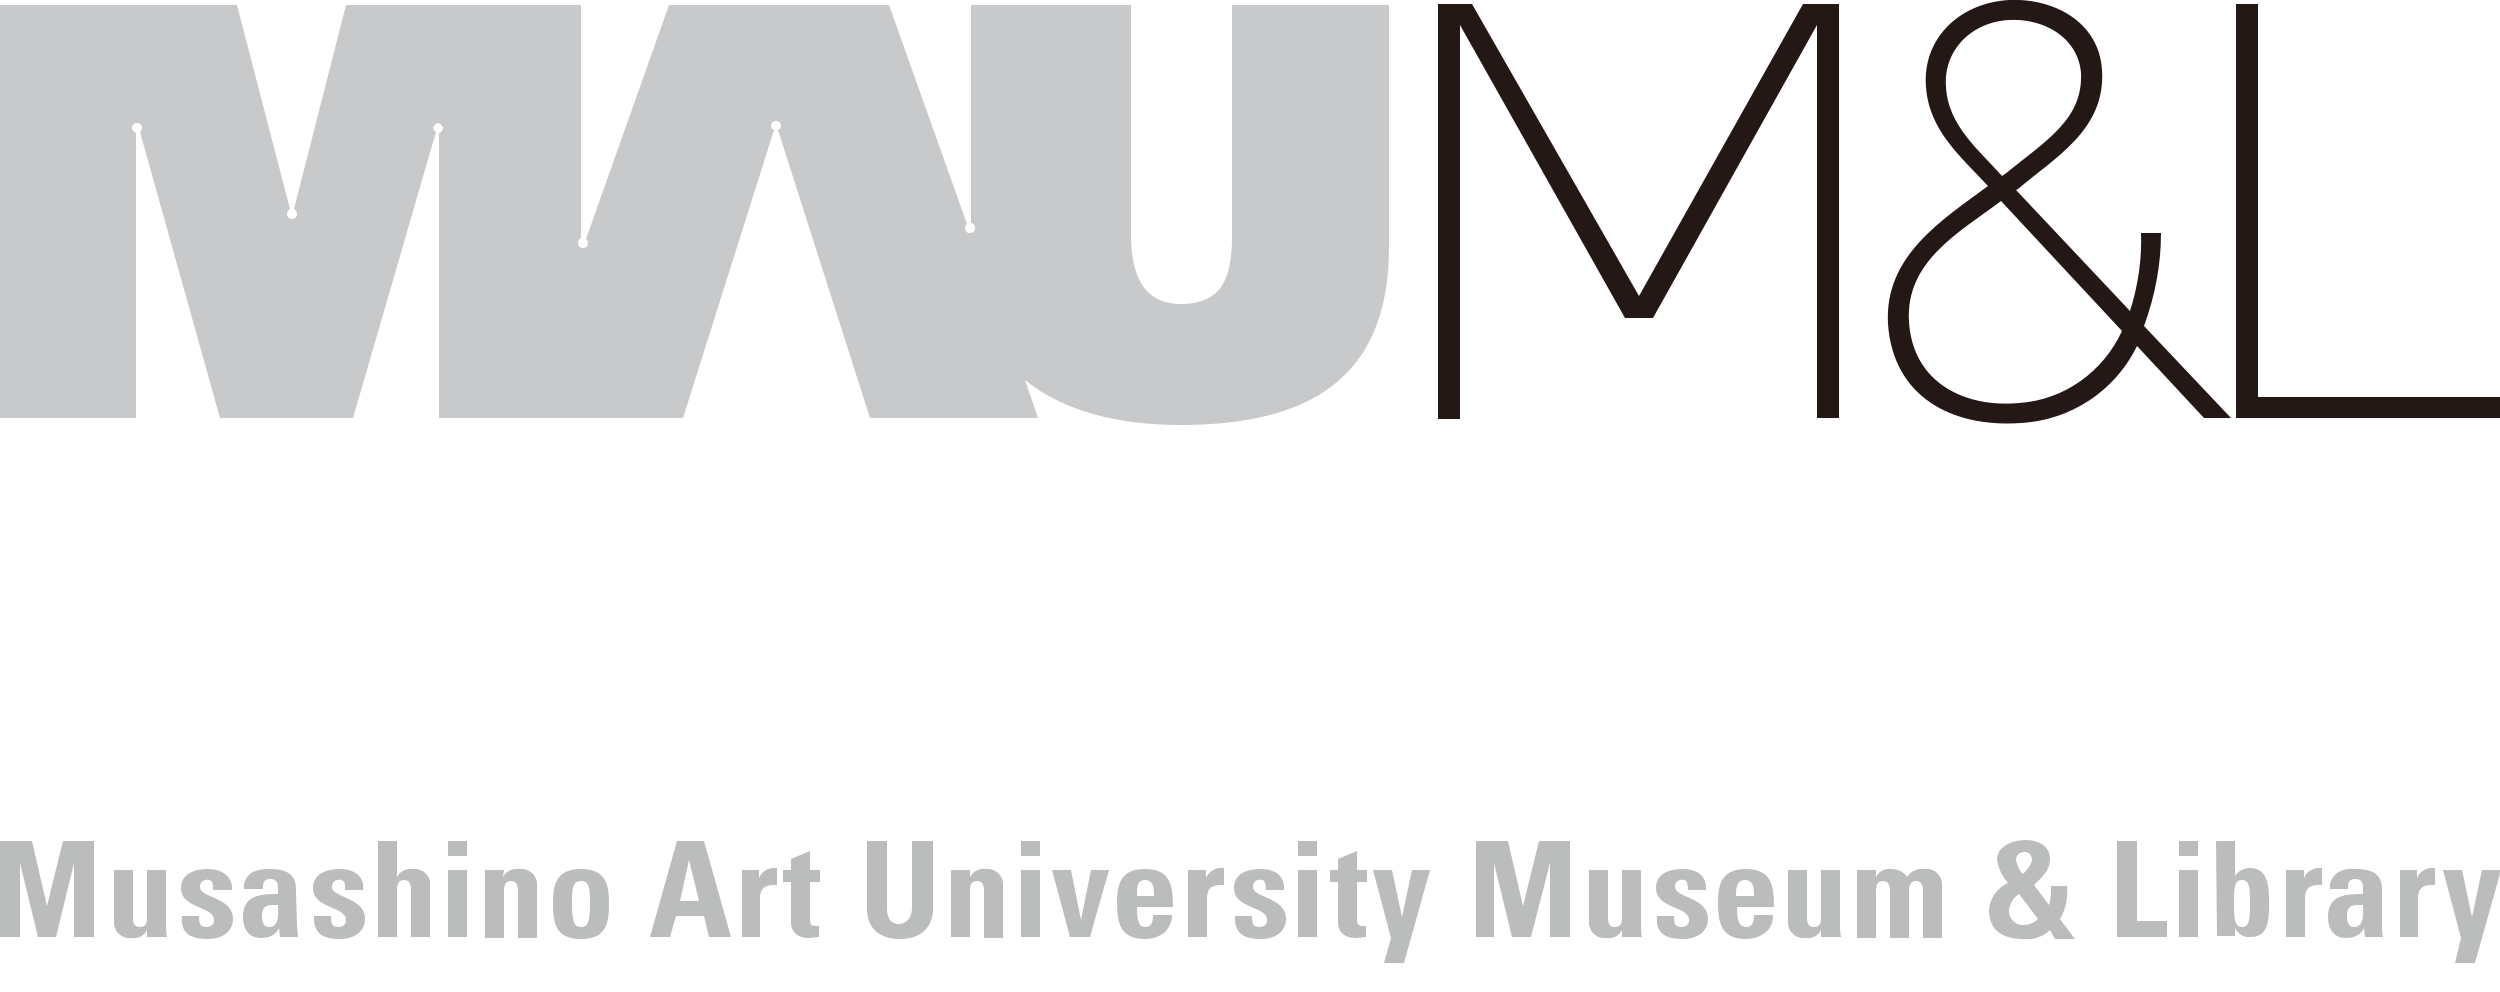 <?xml version="1.0" encoding="utf-8"?>
<!-- Generator: Adobe Illustrator 22.1.0, SVG Export Plug-In . SVG Version: 6.00 Build 0)  -->
<svg version="1.1" id="レイヤー_1" xmlns="http://www.w3.org/2000/svg" xmlns:xlink="http://www.w3.org/1999/xlink" x="0px"
	 y="0px" viewBox="0 0 250 99.2" style="enable-background:new 0 0 250 99.2;" xml:space="preserve">
<style type="text/css">
	.st0{fill:#C8C9CA;}
	.st1{fill:#231815;}
	.st2{fill:#BBBCBC;}
</style>
<g id="レイヤー_2_1_">
	<g id="レイヤー_1-2">
		<path class="st0" d="M123.2,23.6c0,4-0.9,6.8-5.1,6.8c-3.8,0-5-3-5-6.9v-23h-16v21.8c0.3,0,0.4,0.3,0.4,0.6s-0.3,0.4-0.6,0.4
			c-0.2,0-0.4-0.2-0.4-0.5c0-0.2,0.1-0.3,0.2-0.4L88.9,0.5h-22l-8.3,23.4c0.1,0.1,0.2,0.2,0.2,0.4c0,0.3-0.2,0.5-0.5,0.5
			c0,0,0,0,0,0c-0.3,0-0.5-0.2-0.5-0.5c0,0,0,0,0,0c0-0.2,0.1-0.4,0.3-0.5V0.5H34.6l-5.2,20.4c0.2,0.1,0.3,0.3,0.3,0.5
			c0,0.3-0.2,0.5-0.5,0.5c-0.3,0-0.5-0.2-0.5-0.5c0-0.2,0.1-0.4,0.3-0.5L23.7,0.5H0v41.3h13.6V13.3c-0.2-0.1-0.4-0.2-0.4-0.5
			c0-0.3,0.2-0.5,0.5-0.5c0.3,0,0.5,0.2,0.5,0.5c0,0.2-0.1,0.3-0.2,0.4l8,28.6h13.3l8.3-28.6c-0.2-0.1-0.4-0.4-0.2-0.6
			c0.1-0.2,0.4-0.4,0.6-0.2c0.2,0.1,0.3,0.3,0.3,0.4c0,0.2-0.2,0.5-0.4,0.5v28.5h24.4L77.4,13c-0.2-0.1-0.3-0.2-0.3-0.4
			c0-0.3,0.2-0.5,0.5-0.5c0,0,0,0,0,0c0.3,0,0.5,0.2,0.5,0.5c0,0.2-0.1,0.3-0.3,0.4L87,41.8h16.8l-1.3-3.8c3.8,3.1,9.3,4.5,15.5,4.5
			c12.6,0,20.9-4.4,20.9-17.8V0.5h-15.7L123.2,23.6z"/>
		<path class="st1" d="M225.8,39.7V0.4h-2.2v41.4H250v-2.1C250,39.7,225.8,39.7,225.8,39.7z M163.9,29.6L147.2,0.4h-3.4v41.5h2.2
			V2.5l16.5,29.3h2.8l16.4-29.3v39.3h2.2V0.4h-3.6L163.9,29.6L163.9,29.6z M214.4,32.6c1.1-3,1.7-6.1,1.7-9.3h-2
			c0.1,2.6-0.3,5.3-1.1,7.8L201.6,19l0.2-0.1c3.6-3.1,8.8-5.9,8.4-11.9c-0.3-4.8-4.8-7.2-9.3-7c-5.1,0.3-8.7,4-8.3,8.7
			c0.3,4.3,3.4,6.9,6.2,9.9c-4.6,3.4-10.4,7-10,13.8c0.5,7.2,6.3,10.4,13.3,9.9c5-0.3,9.4-3.2,11.6-7.7l6.7,7.2h2.7L214.4,32.6
			L214.4,32.6z M200.9,2c3.4-0.2,6.9,1.7,7.2,5.3c0.2,4.6-3.4,6.7-7.6,10.1l-0.3,0.2c-2.2-2.5-5.4-5-5.6-8.9
			C194.3,5.1,197.1,2.2,200.9,2L200.9,2z M201.9,40.3c-5.4,0.5-10.6-2-11-8.1s5.1-9,9.2-12.1l12.1,13
			C210.3,37.2,206.4,40,201.9,40.3L201.9,40.3z"/>
		<path class="st2" d="M0,93.7v-9.6h3.2l1.5,6.5l1.6-6.5h3.1v9.6h-2v-7.4l-1.8,7.4H3.8L2,86.3v7.4H0z M14.7,93
			c-0.3,0.6-0.9,0.9-1.6,0.8c-0.8,0.1-1.6-0.5-1.7-1.4c0,0,0-0.1,0-0.1V87h1.9v4.7c0,0.6,0.1,1,0.7,1s0.7-0.4,0.7-1V87h1.9v5.4
			c0,0.4,0,0.9,0.1,1.3h-2L14.7,93z M19.9,91.6c0,0.3,0,0.6,0.1,0.8c0.1,0.2,0.3,0.3,0.7,0.3c0.4,0,0.7-0.3,0.7-0.6c0,0,0,0,0-0.1
			c0-1.4-3.3-1.1-3.3-3.2c0-1.5,1.5-1.9,2.7-1.9s2.5,0.6,2.4,2.1h-1.9c0-0.5,0-0.8-0.2-0.9c-0.1-0.1-0.3-0.2-0.5-0.1
			c-0.4,0-0.6,0.3-0.6,0.7c0,1.1,3.3,1,3.3,3.2c0,1.2-1,2-2.5,2s-2.8-0.4-2.6-2.3L19.9,91.6z M29.7,92.5c0,0.4,0.1,0.8,0.1,1.2H28
			l-0.1-0.9c-0.3,0.7-1,1-1.8,1c-1.3,0-1.8-1-1.8-2.1c0-2.2,1.7-2.3,3.5-2.3v-0.5c0-0.6-0.1-1-0.8-1s-0.7,0.5-0.7,1h-1.9
			c-0.1-0.6,0.2-1.2,0.7-1.6c0.5-0.3,1.2-0.4,1.8-0.4c2.4,0,2.7,1,2.7,2.2L29.7,92.5z M26.2,91.6c0,0.5,0.1,1.1,0.7,1.1
			c1.1,0,0.9-1.5,0.9-2.2C26.9,90.5,26.2,90.4,26.2,91.6z M33.1,91.6c0,0.3,0,0.5,0.1,0.8c0.1,0.2,0.3,0.3,0.7,0.3
			c0.4,0,0.7-0.3,0.7-0.6c0,0,0,0,0-0.1c0-1.4-3.3-1.1-3.3-3.2c0-1.5,1.5-1.9,2.7-1.9s2.5,0.6,2.3,2.1h-1.8c0-0.5,0-0.8-0.2-0.9
			c-0.1-0.1-0.3-0.2-0.5-0.1c-0.4,0-0.6,0.3-0.6,0.7c0,1.1,3.3,1,3.3,3.2c0,1.2-1,2-2.5,2s-2.7-0.4-2.6-2.3L33.1,91.6z M41.1,93.7
			v-4.6c0-0.6-0.1-1.1-0.7-1.1s-0.7,0.5-0.7,1.1v4.6h-1.9v-9.6h1.9v3.6c0.3-0.6,1-0.9,1.6-0.8c0.8-0.1,1.6,0.5,1.7,1.3
			c0,0,0,0.1,0,0.1v5.4H41.1z M46.7,93.7h-1.9V87h1.9V93.7z M46.7,84.1v1.5h-1.9v-1.5H46.7z M50.3,87.7c0.3-0.6,1-0.9,1.7-0.8
			c0.8-0.1,1.6,0.5,1.7,1.4c0,0,0,0.1,0,0.1v5.4h-1.9v-4.6c0-0.6-0.1-1.1-0.7-1.1s-0.7,0.5-0.7,1.1v4.6h-1.9V87h1.9L50.3,87.7z
			 M55.3,90.3c0-1.8,0.3-3.4,2.8-3.4s2.8,1.6,2.8,3.4c0,2.1-0.3,3.6-2.8,3.6S55.3,92.4,55.3,90.3z M59,90.2c0-1.4-0.1-2.1-0.9-2.1
			s-0.9,0.7-0.9,2.1c0,2,0.2,2.5,0.9,2.5S59,92.2,59,90.2L59,90.2z M65,93.7l2.7-9.6h2.7l2.7,9.6h-2.2l-0.5-2.1h-2.8L67,93.7H65z
			 M68.9,86L68,90.1h1.9L68.9,86z M75.9,87v0.8c0.3-0.7,1-1.1,1.8-1v1.7C76,88.4,76,89.3,76,90v3.7h-1.8V87H75.9z M78.3,87h0.8v-1.1
			l1.9-0.8V87h1v1.2h-1v3.6c0,0.5,0,0.8,0.6,0.8c0.1,0,0.2,0,0.3,0v1.1c-0.3,0-0.7,0.1-1,0.1c-1.6,0-1.8-1.1-1.8-1.5v-4.1h-0.8
			L78.3,87z M93.3,84.1v6.8c0,1.4-0.8,3-3.3,3c-2.2,0-3.3-1.2-3.3-3v-6.8h2v6.7c0,1.2,0.5,1.6,1.2,1.6s1.3-0.6,1.3-1.6v-6.7H93.3z
			 M97,87.7c0.3-0.6,1-0.9,1.6-0.8c0.8-0.1,1.6,0.5,1.7,1.4c0,0,0,0.1,0,0.1v5.4h-1.9v-4.6c0-0.6-0.1-1.1-0.7-1.1S97,88.5,97,89.1
			v4.6h-1.9V87H97V87.7z M104,93.7h-1.9V87h1.9V93.7z M104,84.1v1.5h-1.9v-1.5H104z M105.2,87h1.9l1,5l1-5h1.8l-1.9,6.7H107
			L105.2,87z M113.7,90.7c0,0.8,0,2,0.8,2c0.7,0,0.8-0.6,0.8-1.2h1.9c0,0.7-0.3,1.3-0.7,1.7c-0.6,0.5-1.3,0.7-2,0.7
			c-2.4,0-2.8-1.5-2.8-3.6c0-1.8,0.3-3.4,2.8-3.4s2.8,1.6,2.8,3.8L113.7,90.7z M115.4,89.6c0-0.6,0-1.6-0.9-1.6s-0.8,1-0.8,1.6
			H115.4z M120.6,87v0.8c0.3-0.7,1-1.1,1.8-1v1.7c-1.7-0.1-1.7,0.8-1.7,1.5v3.7h-1.9V87H120.6z M125.2,91.6c0,0.3,0,0.5,0.1,0.8
			c0.1,0.2,0.3,0.3,0.7,0.3c0.4,0,0.7-0.3,0.7-0.6c0,0,0,0,0-0.1c0-1.4-3.3-1.1-3.3-3.2c0-1.5,1.4-1.9,2.7-1.9s2.4,0.6,2.3,2.1h-1.8
			c0-0.5-0.1-0.8-0.2-0.9c-0.1-0.1-0.3-0.2-0.5-0.1c-0.4,0-0.6,0.3-0.6,0.7c0,1.1,3.3,1,3.3,3.2c0,1.2-1,2-2.5,2s-2.7-0.4-2.6-2.3
			L125.2,91.6z M131.7,93.7h-1.9V87h1.9V93.7z M131.7,84.1v1.5h-1.9v-1.5H131.7z M133,87h0.8v-1.1l1.9-0.8V87h1v1.2h-1v3.6
			c0,0.5,0,0.8,0.6,0.8c0.1,0,0.2,0,0.3,0v1.1c-0.3,0-0.7,0.1-1,0.1c-1.6,0-1.8-1.1-1.8-1.5v-4.1H133V87z M139.1,93.8l-1.8-6.8h1.9
			l1,4.7l1-4.7h1.8l-2.6,9.3h-2L139.1,93.8z M147.6,93.7v-9.6h3.2l1.5,6.5l1.6-6.5h3.1v9.6h-2v-7.4l-1.9,7.4h-1.9l-1.8-7.4v7.4
			H147.6z M162.2,93c-0.3,0.6-0.9,0.9-1.6,0.8c-0.8,0.1-1.6-0.5-1.7-1.4c0,0,0-0.1,0-0.1V87h1.9v4.7c0,0.6,0.1,1,0.7,1
			s0.7-0.4,0.7-1V87h1.9v5.4c0,0.4,0,0.9,0.1,1.3h-2L162.2,93z M167.4,91.6c0,0.3,0,0.6,0.1,0.8c0.1,0.2,0.3,0.3,0.7,0.3
			c0.4,0,0.7-0.3,0.7-0.6c0,0,0,0,0-0.1c0-1.4-3.3-1.1-3.3-3.2c0-1.5,1.4-1.9,2.7-1.9s2.4,0.6,2.3,2.1h-1.8c0-0.5-0.1-0.8-0.2-0.9
			c-0.1-0.1-0.3-0.2-0.5-0.1c-0.4,0-0.6,0.3-0.6,0.7c0,1.1,3.3,1,3.3,3.2c0,1.2-1,2-2.5,2s-2.8-0.4-2.6-2.3L167.4,91.6z M173.7,90.7
			c0,0.8,0,2,0.9,2c0.7,0,0.8-0.6,0.8-1.2h1.9c0,0.7-0.2,1.3-0.7,1.7c-0.6,0.5-1.3,0.7-2,0.7c-2.4,0-2.8-1.5-2.8-3.6
			c0-1.8,0.3-3.4,2.8-3.4s2.8,1.6,2.8,3.8L173.7,90.7z M175.4,89.6c0-0.6,0-1.6-0.9-1.6s-0.9,1-0.9,1.6H175.4z M182.1,93
			c-0.3,0.6-0.9,0.9-1.6,0.8c-0.8,0.1-1.6-0.5-1.7-1.4c0,0,0-0.1,0-0.1V87h1.9v4.7c0,0.6,0.1,1,0.7,1s0.7-0.4,0.7-1V87h1.9v5.4
			c0,0.4,0,0.9,0.1,1.3h-2L182.1,93z M187.6,87.7c0.3-0.6,0.9-0.9,1.6-0.8c0.6,0,1.2,0.3,1.5,0.8c0.4-0.6,1.1-0.9,1.8-0.8
			c0.8-0.1,1.6,0.5,1.7,1.4c0,0,0,0.1,0,0.1v5.4h-1.9v-4.6c0-0.6-0.1-1.1-0.7-1.1s-0.7,0.5-0.7,1.1v4.6H189v-4.6
			c0-0.6-0.1-1.1-0.7-1.1s-0.7,0.5-0.7,1.1v4.6h-1.9V87h1.9L187.6,87.7z M205,93c-0.7,0.7-1.7,1-2.7,0.9c-2.2,0-3.4-1-3.4-2.9
			c0.1-1.2,0.8-2.2,1.9-2.7c-0.6-0.7-1-1.5-1.1-2.4c0-1.1,1.3-1.9,2.9-1.9c0.9,0,2.4,0.4,2.4,1.9c0,1.2-0.9,1.9-1.6,2.6l1.5,2
			c0.2-0.6,0.2-1.3,0.2-1.9h1.6c0.1,1.1-0.1,2.3-0.7,3.3l1.5,2h-2L205,93z M201.9,89.4c-0.5,0.3-0.9,0.9-1,1.6
			c-0.1,0.7,0.5,1.4,1.2,1.5c0.1,0,0.2,0,0.2,0c0.6,0,1.1-0.2,1.5-0.6L201.9,89.4z M203.2,86c0-0.4-0.3-0.8-0.7-0.8c0,0-0.1,0-0.1,0
			c-0.4,0-0.8,0.3-0.8,0.8c0,0,0,0,0,0c0.1,0.5,0.3,1,0.7,1.4C202.7,87,203.1,86.5,203.2,86L203.2,86z M211.7,93.7v-9.6h2v8h3v1.6
			L211.7,93.7z M219.8,93.7h-1.9V87h1.9V93.7z M219.8,84.1v1.5h-1.9v-1.5H219.8z M221.6,84.1h1.9v3.5c0.3-0.5,0.9-0.8,1.5-0.8
			c1.9,0,1.9,2.1,1.9,3.4c0,1.4,0.1,3.5-1.8,3.5c-0.7,0.1-1.3-0.3-1.6-0.9v0.8h-1.8L221.6,84.1z M225,90.3c0-1.3,0-2.3-0.8-2.3
			s-0.8,0.9-0.8,2.3c0,1.7,0.1,2.4,0.8,2.4S225,92,225,90.3z M230.4,87v0.8c0.3-0.7,1-1.1,1.8-1v1.7c-1.7-0.1-1.7,0.8-1.7,1.5v3.7
			h-1.9V87H230.4z M238.2,92.5c0,0.4,0,0.8,0.1,1.2h-1.8l-0.1-0.9c-0.3,0.7-1,1-1.8,1c-1.3,0-1.8-1-1.8-2.1c0-2.2,1.7-2.3,3.5-2.3
			v-0.5c0-0.6-0.1-1-0.8-1s-0.7,0.5-0.7,1H233c-0.1-0.6,0.2-1.2,0.7-1.6c0.5-0.3,1.1-0.5,1.8-0.4c2.4,0,2.7,1,2.7,2.2L238.2,92.5z
			 M234.7,91.6c0,0.5,0.1,1.1,0.7,1.1c1.1,0,0.9-1.5,0.9-2.2C235.4,90.5,234.7,90.4,234.7,91.6z M241.7,87v0.8c0.3-0.7,1-1.1,1.8-1
			v1.7c-1.7-0.1-1.7,0.8-1.7,1.5v3.7H240V87H241.7z M246.1,93.8l-1.8-6.8h1.9l1,4.7l1-4.7h1.9l-2.6,9.3h-2L246.1,93.8z"/>
	</g>
</g>
</svg>

